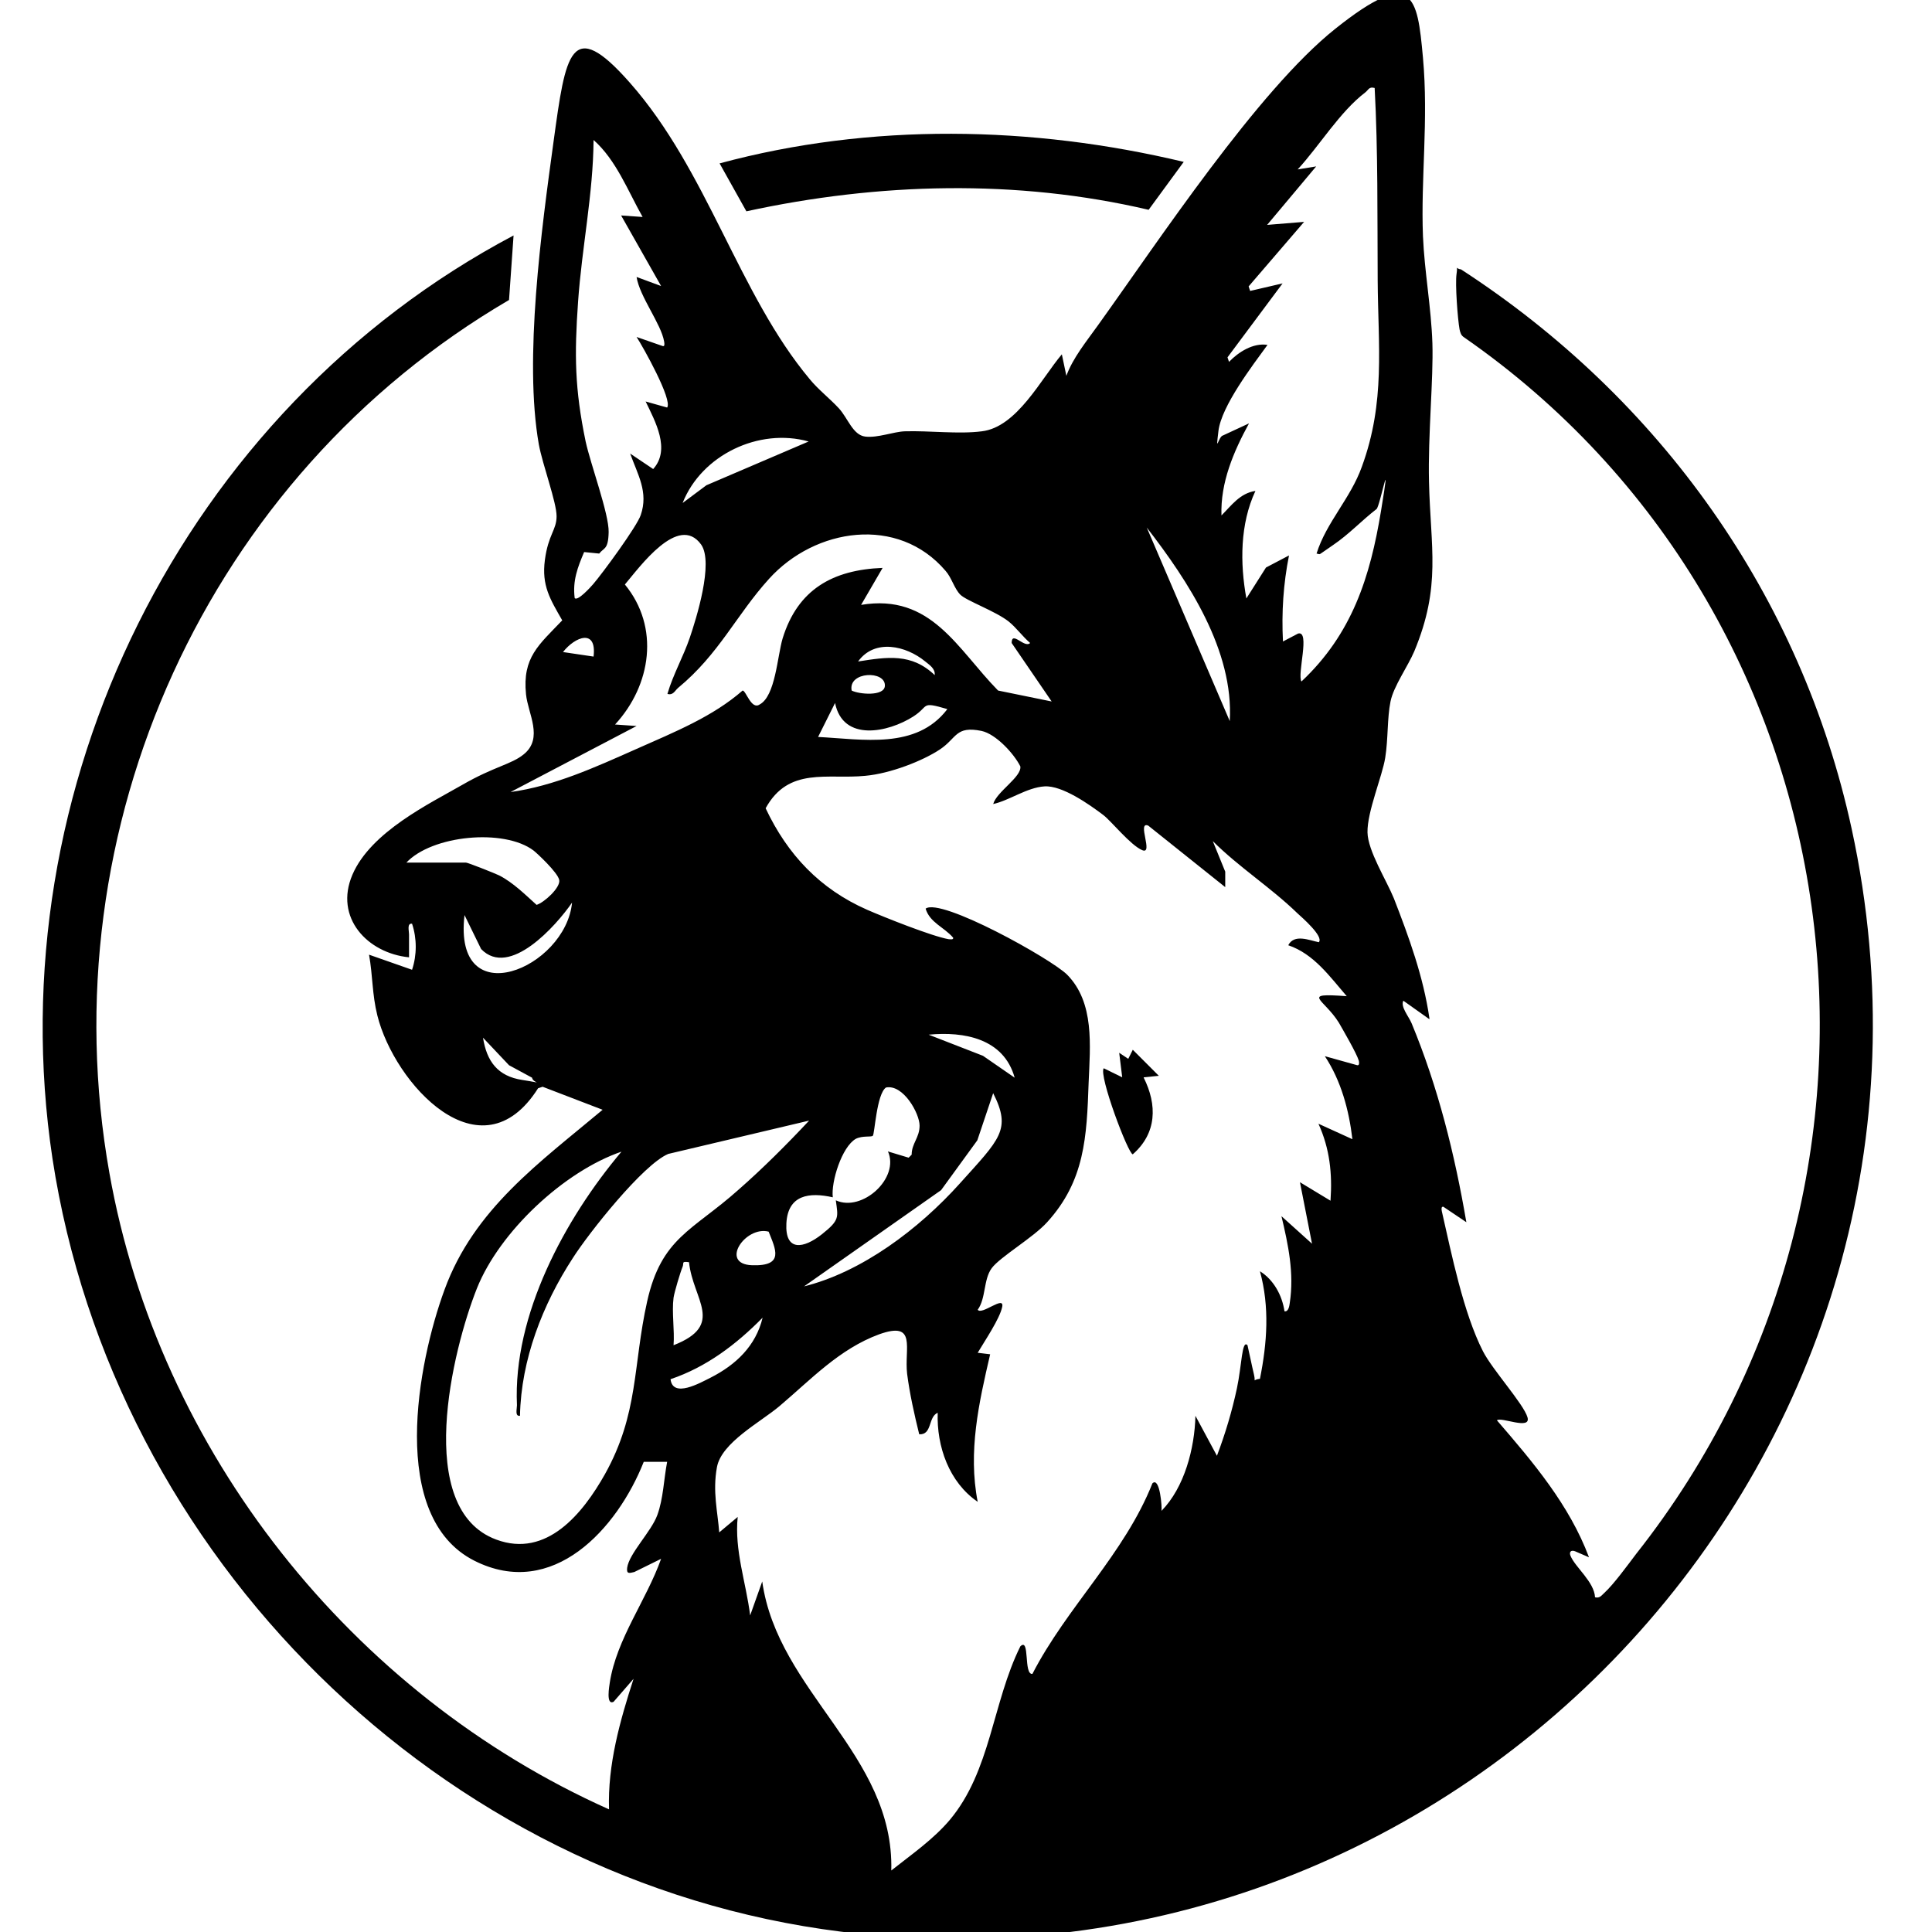 <?xml version="1.0" encoding="UTF-8"?>
<svg id="Laag_1" xmlns="http://www.w3.org/2000/svg" version="1.1" viewBox="0 0 512 512">
  <!-- Generator: Adobe Illustrator 29.8.2, SVG Export Plug-In . SVG Version: 2.1.1 Build 3)  -->
  <path d="M378.8,270.1l-6.9-4.9c-.8,1.6,1.4,4.1,2.2,6,7,16.9,11.4,34.6,14.5,52.7l-6.1-4.1c-.6-.1-.5.7-.4,1.2,2.6,11.4,5.7,26.9,10.9,37.1,2.5,4.9,10.8,14,11.8,17.5s-7-.2-8.1.8c9.5,11,19.2,22.4,24.4,36.3l-3.7-1.6c-1.1-.4-1.6.2-1.2,1.2,1.2,3,6.3,6.9,6.5,11,1.3.3,1.7-.5,2.5-1.2,2.5-2.3,6.2-7.4,8.4-10.3,79.5-100.6,59.7-249.3-45.6-322.4-.8-.5-1-1.2-1.2-2.1-.5-2.7-1.2-12.1-.8-14.7s-.5-1.4,1.2-1.2c52.7,34.2,90.1,86.5,103.5,148.2,35.5,163.6-102.1,313.1-267.9,292.3-106.2-13.3-192.8-99.4-208.9-204.9C-.9,208.8,48.6,108.7,136.1,62.4l-1.2,17.1C55,126.2,12.7,219.3,29,310.9c13.1,73.8,64.2,138.1,132.4,168.6-.4-11.8,2.9-23.5,6.5-34.6l-5.3,6.1c-2.1,1-1.1-4.3-1-5.1,1.8-11.6,9.7-21.8,13.6-32.8l-7.1,3.5c-1.3.3-2.1.6-1.9-1.1.5-3.8,6.4-9.6,8-14s1.7-9.4,2.6-14.1h-6.2c-7,17.7-24.1,36.7-44.9,26.2-22.9-11.6-15-52.5-7.9-71.8,7.8-21.4,25.2-33.7,41.9-47.7l-15.9-6.1-1.2.4c-15.2,24-38.1-1.2-42.6-19.3-1.4-5.6-1.2-10.5-2.2-16.1l11.4,4c1.3-3.9,1.3-8.3,0-12.2-1.4-.2-.8,1.9-.8,2.8,0,2,0,4.1,0,6.1-11-1.1-19.9-10.5-15-21.9s20.6-18.9,29.1-23.8,13-5.4,16.3-8.1c5.3-4.3,1.1-10.8.6-15.9-1-9.8,3.4-13.1,9.6-19.6-3.2-5.6-5.5-9.2-4.6-16s3.1-7.9,3.1-11.6-3.7-13.6-4.7-19c-4-22.6.7-57,3.9-80.3s4.5-33.4,20.2-15.6c20.6,23.3,28.8,56,47.7,78.6,2.2,2.7,5.3,5.1,7.7,7.7s3.7,7.1,7,7.5,7.5-1.3,10.5-1.4c6.4-.2,14.3.8,20.4,0,9.3-1.1,15.7-13.9,21.2-20.4l1.2,5.7c1.7-4.7,5.3-9.1,8.3-13.3,16.1-22.4,42.4-62.3,63-78.7s21.7-8.8,23.2,7.7-.6,32,0,47.3c.4,9.4,2.2,19,2.5,28.4s-1.2,24.4-.9,36.7c.4,17.5,3.3,27.6-3.9,44.9-1.7,4-5.5,9.3-6.3,13.3-.9,4.4-.6,9.9-1.4,14.9s-4.8,14.3-4.7,19.8c.1,4.9,5,12.6,7,17.5,4,10.3,7.8,20.7,9.4,31.7ZM364.2,23.3c-1.4-.4-1.6.6-2.4,1.2-6.7,5.1-12.2,14.2-17.9,20.4l4.9-.8-13,15.5,9.8-.8-14.7,17.1.4,1.2,8.6-2-14.6,19.6.4,1.2c2.5-2.6,6.4-5.1,10.2-4.5-4,5.5-12.2,16.2-13,22.8s0,1.4,1.2,1.2l6.9-3.2c-4.1,7.5-7.6,15.7-7.3,24.4,2.6-2.6,4.9-5.9,9-6.5-4.1,8.8-4.1,19.1-2.4,28.5l5.2-8.2,6.1-3.2c-1.5,7.5-2,15.1-1.6,22.8l4-2.1c3.3-.9-.3,10.8.9,12.7,13.4-12.6,18.2-27.6,21.1-45.3s-.3-1.1-1.2-.4c-3.9,3-7.3,6.7-11.6,9.6s-3,2.4-4.3,2.2c2.6-8.3,9-14.6,12-23,6.3-17.2,4.3-32,4.2-49.5-.1-17,.1-34-.8-50.9ZM170.3,57.5c-3.9-6.9-7-15.1-13-20.4-.1,14.3-3.1,28.5-4.1,42.8-1,14.2-.9,23.1,2,37.1,1.3,6,6.2,19.2,6.1,24s-1.3,4.1-2.5,5.7l-4-.4c-1.7,4-3.1,7.6-2.5,12.2.8.9,4.3-3,4.9-3.7,2.5-2.9,11.6-15.3,12.6-18.3,2.1-6.1-.8-10.7-2.8-16.3l6.1,4.1c4.7-5.2.5-12.7-2-17.9l5.7,1.6c1.5-2-6.4-16.1-8.1-18.7l6.9,2.4c.6.2.5-.6.4-1.2-.8-4.7-6.5-11.9-7.3-17.1l6.5,2.4-10.6-18.7,5.7.4ZM214.3,117c-13.2-3.7-28.4,3.6-33.4,16.3l6.3-4.7,27.1-11.6ZM325.9,191.1c1.1-18.7-11-37.1-22-51.3l22,51.3ZM176.9,183.8c1.5-5.1,4.2-9.8,5.9-14.8s6.4-19.9,3-24.7c-6-8.3-16.3,6-20.2,10.6,9.3,11.3,7,26.7-2.6,37.1l5.7.4-33.4,17.5c11.6-1.6,22.5-6.6,33.1-11.3s20.5-8.7,28.4-15.6c.9,0,2.3,5.2,4.5,3.7,4.2-2.2,4.7-12.8,6.1-17.5,4-13,13.3-18.2,26.5-18.7l-5.7,9.8c18.6-3.1,25.5,11.7,36.3,22.7l14.2,2.9-10.6-15.5c0-3.4,3.4,1.5,4.9,0-2-1.7-3.7-4.1-5.7-5.7-3.4-2.7-11.2-5.5-12.8-7.1s-2.3-4.5-3.9-6.3c-12.6-14.8-34.6-11.4-46.8,2.1-8.7,9.6-13.2,19.9-24.1,28.9-.9.8-1.3,2-2.8,1.6ZM157.3,174c.9-7.5-4.9-5.3-8.1-1.2l8.1,1.2ZM247.7,178.9c.2-1.7-1.4-2.7-2.5-3.6-5.1-4.2-13.4-6.1-17.8,0,7.7-1.2,14.2-2.3,20.4,3.7ZM225.7,183c1.9,1,8.6,1.6,8.8-1.2.3-4.2-9.8-3.9-8.8,1.2ZM251,187.9c-7.2-2.1-4.6-.8-9,2-6.6,4.2-18.6,6.8-20.7-3.6l-4.5,9c11.8.6,26,3.4,34.2-7.3ZM263.2,213.1c.9-3.3,7.6-7.2,7.2-10-1.7-3.4-6.5-8.6-10.3-9.4-6.9-1.4-6.5,1.9-11,4.9s-13.1,6.4-19.8,7c-10,1-20.3-2.5-26.4,8.6,5.8,12.3,14.4,21.4,26.9,26.9,4.6,2,17.1,7,21.6,7.8.5,0,1.3.2,1.2-.4-2.4-2.8-6.2-4-7.3-7.7,4-3,33.3,13.3,37.5,17.5,7.3,7.4,6.1,18.8,5.7,28.6-.5,14.4-1,26-11,37-3.7,4.1-12.5,9.2-14.7,12.2s-1.5,8-3.7,11c1.1,1.5,7.1-3.9,6.5-.8s-4.6,9-6.5,12.2l3.3.4c-3,12.9-5.9,25.8-3.3,39.1-7.6-5.2-10.9-14.7-10.6-23.6-2.6,1.1-1.4,5.9-4.9,5.7-1.3-5.3-2.5-10.6-3.2-16-.8-6.8,2.7-14.1-7.4-10.5-10.6,3.9-18.1,12-26.5,19.1-5,4.2-15.3,9.6-16.5,16.1s.2,11.8.6,17.3l4.9-4.1c-.9,8.9,2.2,17.3,3.3,26.1l3.2-9c4.1,29.3,35,45.8,34.2,76.6,5.3-4.2,11.1-8.2,15.5-13.4,10.9-13,11.3-31.1,18.7-46,2.6-2.5.8,7.6,3.2,7.3,9.1-17.7,24.4-31.8,31.8-50.5,2-1.9,2.6,6.6,2.4,7.3,6.1-6.2,8.8-16.6,9-25.2l5.7,10.6c2.2-5.8,4-11.8,5.3-17.9s1.3-13,2.8-11.4c.6,2.6,1.1,5.2,1.7,7.7s-.6,1.4,1.6,1.2c1.9-9.5,2.6-19,0-28.5,3.6,2.2,5.9,6.4,6.5,10.6,1.1.2,1.3-1.5,1.4-2.2,1.2-7.9-.4-15.4-2.2-23l8.1,7.3-3.2-16.3,8.1,4.9c.5-7.2-.2-13.8-3.2-20.4l9,4.1c-.9-7.7-3-15.5-7.3-22l8.6,2.4c.6.1.5-.8.4-1.2-.6-2-4.1-8-5.3-10.1-4-6.4-10.3-7.9,2.1-7-4.5-5.2-8.7-11.2-15.5-13.5,1.6-3.1,5.6-1.3,8.1-.8,1.4-1.5-4.5-6.6-5.7-7.7-7-6.8-15.5-12.2-22.4-19.1l3.3,8.1v4.1s-20.4-16.3-20.4-16.3c-3.1-1.3,1.5,7.8-1.6,6.5s-8.2-7.7-10.3-9.3c-3.7-2.8-10.9-7.9-15.6-7.6s-9.4,3.8-13.7,4.7ZM107.6,228.6h15.9c.5,0,7.8,2.9,8.8,3.4,3.7,1.9,6.9,5.1,9.9,7.8,2-.6,6.4-4.6,6-6.6s-5.9-7.1-6.8-7.8c-7.8-5.9-27-4.1-33.8,3.3ZM123.1,242.5c-3.1,26.6,26.8,14.2,28.5-3.3-4.2,6.1-16.6,20.1-24.1,12.3l-4.4-9ZM268.9,285.6c-2.9-10.4-13.4-12.3-22.8-11.4l14.4,5.6,8.4,5.8ZM141,285.6l-6.1-3.3-6.9-7.3c1,6.3,3.9,10.2,10.4,11.2s2.8.9,2.6-.6ZM235.5,305.2l5.3,1.6.8-.8c0-3,2.1-4.5,2.1-7.7s-4.3-11-8.9-10.1c-2.5,1.7-3,12.4-3.5,12.8s-2.7-.1-4.5.8c-3.7,2.1-6.6,11.4-6.1,15.5-6.2-1.4-11.9-.7-12.3,6.9s4.6,6.7,9.4,2.9,4.3-4.5,3.7-9c7,3.2,17-5.9,13.8-13ZM212.7,341c15.7-3.8,30.9-15.4,41.6-27.3s13.8-14.3,8.9-24l-4.2,12.5-9.6,13.2-36.6,25.7ZM214.3,297l-37.2,8.8c-6.7,2.8-21.1,21-25.3,27.6-8,12.3-13.7,26.9-14,41.8-1.4.2-.8-1.8-.8-2.8-1.1-23.9,12.7-49.4,27.7-67.2-15.2,5.2-32.3,21.2-38.3,36.2-6.5,16.3-16.8,58.5,5.1,66.6,13.4,5,23-7,28.8-17.3,9-16.1,7.4-28.8,11.2-45.8s12-18.7,24.2-29.6c6.4-5.6,12.9-12.1,18.7-18.3ZM203.7,326.4c-6.2-1.6-13.1,8.6-4.4,8.9s6.2-4.3,4.4-8.9ZM178.5,343.9c-.5,3.9.3,8.6,0,12.6,13.8-5.4,5.1-12.1,4.1-22-2.1-.3-1.3.2-1.7,1.2-.6,1.4-2.2,6.8-2.4,8.2ZM177.7,365.5c.6,5.1,7.8,1,10.6-.4,6.7-3.4,12-8.4,13.8-15.9-7,7.1-14.9,13.1-24.4,16.3Z"/>
  <path d="M313.7,42.9l-9.3,12.7c-35-8.2-71.6-7.2-106.6.4l-7.1-12.7c40-10.8,82.8-10,123-.4Z"/>
  <path d="M303.1,285.6c3.6,7.2,3.5,14.7-2.9,20.3-1.2,0-9.1-21-7.7-22.8l4.9,2.4-.8-6.5,2.4,1.6,1.2-2.4,6.9,6.9-4,.4Z"/>
</svg>
